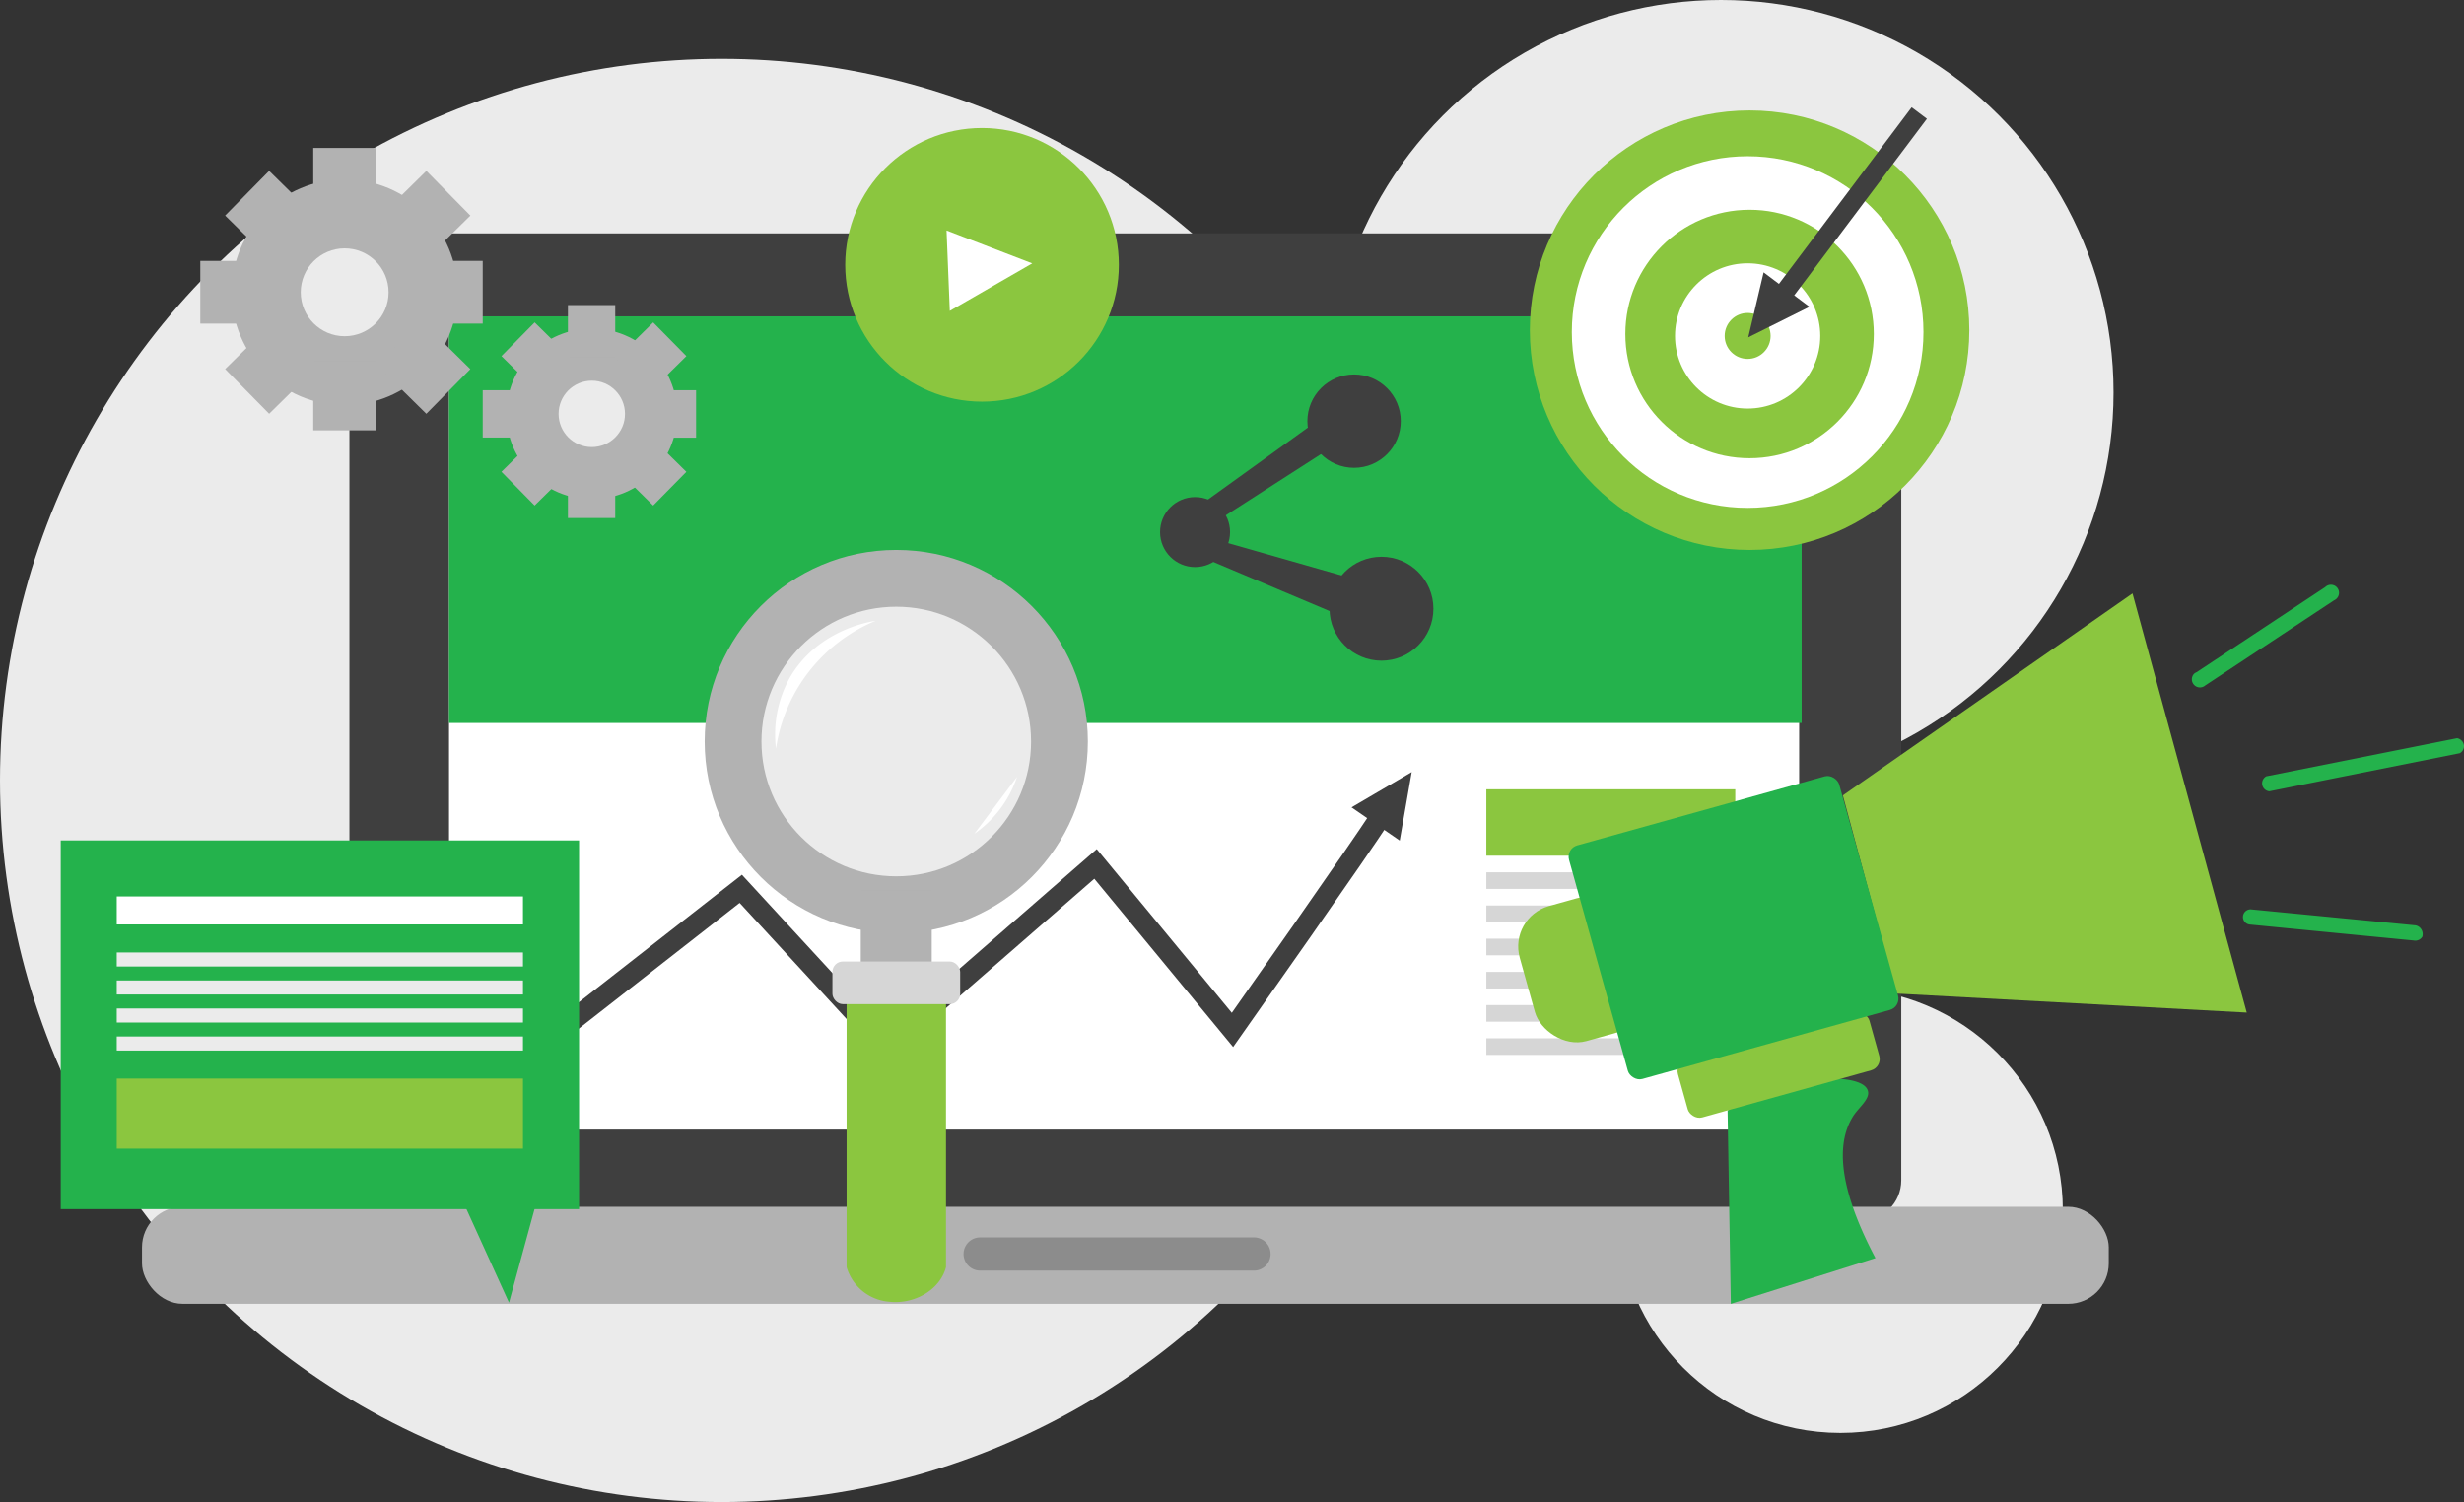 <?xml version="1.0" encoding="UTF-8"?> <svg xmlns="http://www.w3.org/2000/svg" viewBox="0 0 356.24 217.17"><rect x="0" y="0" width="356.24" height="217.17" fill="#333333" stroke="none"/><defs><style>.cls-1{fill:#ebebeb;}.cls-2{fill:#3f3f3f;}.cls-3{fill:#b2b2b2;}.cls-4{fill:#fff;}.cls-5{fill:#24b24c;}.cls-6{fill:#8c8c8c;}.cls-7{fill:none;stroke:#3f3f3f;stroke-miterlimit:10;stroke-width:3px;}.cls-8{fill:#8bc63f;}.cls-9{fill:#d6d6d6;}</style></defs><title>b2b-digital-marketing</title><g id="Layer_2" data-name="Layer 2"><circle class="cls-1" cx="104.33" cy="112.84" r="104.33"></circle><circle class="cls-1" cx="248.82" cy="56.75" r="56.75"></circle><circle class="cls-1" cx="266.09" cy="175.02" r="32.15"></circle></g><g id="Layer_1" data-name="Layer 1"><rect class="cls-2" x="50.52" y="33.74" width="224.36" height="142.77" rx="5.85"></rect><rect class="cls-3" x="20.53" y="174.48" width="284.35" height="14.03" rx="5.85"></rect><rect class="cls-4" x="64.92" y="45.74" width="195.2" height="117.58"></rect><rect class="cls-5" x="64.92" y="45.74" width="195.56" height="58.79"></rect><path class="cls-6" d="M218.47,312.4h39.59a2.4,2.4,0,0,1,0,4.8H218.47a2.4,2.4,0,0,1,0-4.8" transform="translate(-76.76 -133.49)"></path><path class="cls-7" d="M150.08,288.41,183.86,262l21,22.8,30.29-26.4,19.8,24q23.06-32.75,22.72-33s-.23.18-.58.6" transform="translate(-76.76 -133.49)"></path><polyline class="cls-2" points="202.37 121.53 195.4 116.73 204.1 111.63"></polyline><rect class="cls-8" x="214.89" y="114.12" width="35.99" height="9.6"></rect><rect class="cls-9" x="214.89" y="126.12" width="35.99" height="2.4"></rect><rect class="cls-9" x="214.89" y="130.92" width="35.99" height="2.4"></rect><rect class="cls-9" x="214.89" y="135.72" width="35.99" height="2.4"></rect><rect class="cls-9" x="214.89" y="140.52" width="35.99" height="2.4"></rect><rect class="cls-9" x="214.89" y="145.32" width="35.99" height="2.4"></rect><rect class="cls-9" x="214.89" y="150.12" width="35.99" height="2.4"></rect><circle class="cls-8" cx="252.95" cy="47.74" r="31.77"></circle><circle class="cls-4" cx="252.67" cy="48.01" r="25.42"></circle><circle class="cls-8" cx="252.95" cy="48.29" r="17.96"></circle><circle class="cls-4" cx="252.67" cy="48.57" r="10.5"></circle><circle class="cls-8" cx="252.67" cy="48.57" r="3.32"></circle><rect class="cls-2" x="327.8" y="161.66" width="33.04" height="2.76" transform="translate(-69.65 206.83) rotate(-53.07)"></rect><polyline class="cls-2" points="254.98 39.38 261.61 44.36 252.76 48.77"></polyline><circle class="cls-2" cx="195.77" cy="60.89" r="6.75"></circle><circle class="cls-2" cx="199.73" cy="88.01" r="7.51"></circle><circle class="cls-2" cx="172.78" cy="76.93" r="5.06"></circle><polygon class="cls-2" points="191.55 60.05 170.46 75.24 172.14 77.77 195.77 62.58 191.55 60.05"></polygon><path class="cls-2" d="M275.91,224.76,248.06,213l.84-2.53,29.54,8.43Q277.16,221.81,275.91,224.76Z" transform="translate(-76.76 -133.49)"></path><rect class="cls-5" x="8.78" y="121.51" width="74.94" height="53.31"></rect><polygon class="cls-5" points="63.46 166.07 73.59 188.34 79.67 166.07 63.46 166.07"></polygon><rect class="cls-4" x="16.88" y="129.61" width="58.73" height="4.05"></rect><rect class="cls-1" x="16.88" y="137.71" width="58.73" height="2.03"></rect><rect class="cls-1" x="16.88" y="141.76" width="58.73" height="2.03"></rect><rect class="cls-1" x="16.88" y="145.81" width="58.73" height="2.03"></rect><rect class="cls-1" x="16.88" y="149.86" width="58.73" height="2.03"></rect><rect class="cls-8" x="16.88" y="155.94" width="58.73" height="10.13"></rect><circle class="cls-3" cx="129.58" cy="107.21" r="27.7"></circle><circle class="cls-1" cx="129.58" cy="107.21" r="19.49"></circle><rect class="cls-3" x="124.45" y="128.76" width="10.26" height="12.31"></rect><path class="cls-8" d="M213.53,316.7c-.85,3.28-4.57,5.41-8.21,5a7,7,0,0,1-6.16-5V276.61h14.37Z" transform="translate(-76.76 -133.49)"></path><rect class="cls-9" x="120.35" y="139.02" width="18.47" height="6.16" rx="1.5"></rect><path class="cls-4" d="M203.27,223.26c-1,.16-8.41,1.43-12.32,8.21a16.89,16.89,0,0,0-2,10.26,23.76,23.76,0,0,1,14.37-18.47Z" transform="translate(-76.76 -133.49)"></path><path class="cls-4" d="M223.79,245.83a16.14,16.14,0,0,1-2.06,4.11,16.31,16.31,0,0,1-4.1,4.1Z" transform="translate(-76.76 -133.49)"></path><circle class="cls-8" cx="141.98" cy="38.29" r="19.78"></circle><path class="cls-4" d="M213.61,166.81l.47,11.63L226,171.57Z" transform="translate(-76.76 -133.49)"></path><path class="cls-5" d="M425.73,269.47,402,267.16a1.1,1.1,0,0,1,.18-2.19h0L426,267.28a1.29,1.29,0,0,1,1,1.51s0,0,0,.08A1.19,1.19,0,0,1,425.73,269.47Z" transform="translate(-76.76 -133.49)"></path><path class="cls-5" d="M346.8,291.15c.42,1.24-1.41,2.51-2.2,3.85-2,3.31-2.61,9.17,3.31,20.39L327,322l-.47-27.95a24.61,24.61,0,0,1,12-4.56C339.22,289.44,346.05,288.9,346.8,291.15Z" transform="translate(-76.76 -133.49)"></path><rect class="cls-8" x="319.53" y="283.14" width="28.75" height="8.67" rx="1.7" transform="translate(-141.7 -33.25) rotate(-15.58)"></rect><path class="cls-5" d="M432.39,242.39l-27.54,5.51a1.16,1.16,0,0,1-.44-2.17L432,240.22a1.21,1.21,0,0,1,1,1.11A1.17,1.17,0,0,1,432.39,242.39Z" transform="translate(-76.76 -133.49)"></path><path class="cls-5" d="M395.58,232.6a1.17,1.17,0,0,1-1.64-1.66,1,1,0,0,1,.38-.25l18.61-12.31a1.18,1.18,0,0,1,1.66,0,1.17,1.17,0,0,1,0,1.65,1.22,1.22,0,0,1-.38.26Z" transform="translate(-76.76 -133.49)"></path><rect class="cls-8" x="297.28" y="263.56" width="16.33" height="20.26" rx="6.06" transform="translate(-139.05 -41.4) rotate(-15.58)"></rect><polygon class="cls-8" points="266.44 115 308.31 85.8 324.83 146.4 274.15 143.65 266.44 115"></polygon><rect class="cls-5" x="307.12" y="250.08" width="40.55" height="35.06" rx="1.7" transform="translate(-136.61 -35.72) rotate(-15.58)"></rect><circle class="cls-3" cx="49.83" cy="42.26" r="16.33"></circle><circle class="cls-1" cx="49.83" cy="42.26" r="6.35"></circle><rect class="cls-3" x="45.29" y="21.39" width="9.07" height="9.98"></rect><rect class="cls-3" x="45.29" y="52.24" width="9.07" height="9.98"></rect><rect class="cls-3" x="59.81" y="37.72" width="9.98" height="9.07"></rect><rect class="cls-3" x="28.96" y="37.72" width="9.98" height="9.07"></rect><rect class="cls-3" x="111.06" y="182.04" width="9.98" height="9.07" transform="translate(-174.31 1.58) rotate(-44.56)"></rect><rect class="cls-3" x="133.04" y="160.39" width="9.98" height="9.07" transform="translate(-152.8 10.78) rotate(-44.56)"></rect><rect class="cls-3" x="111.51" y="159.93" width="9.07" height="9.98" transform="translate(-159.64 -1.63) rotate(-45.43)"></rect><rect class="cls-3" x="133.49" y="181.58" width="9.07" height="9.98" transform="translate(-168.51 20.49) rotate(-45.43)"></rect><circle class="cls-3" cx="85.56" cy="59.84" r="12.34"></circle><circle class="cls-1" cx="85.56" cy="59.84" r="4.8"></circle><rect class="cls-3" x="82.11" y="44.11" width="6.84" height="7.53"></rect><rect class="cls-3" x="82.11" y="67.37" width="6.84" height="7.53"></rect><rect class="cls-3" x="93.1" y="56.42" width="7.54" height="6.86"></rect><rect class="cls-3" x="69.79" y="56.42" width="7.53" height="6.84"></rect><rect class="cls-3" x="150.58" y="198.07" width="7.53" height="6.84" transform="translate(-173.77 32.74) rotate(-44.56)"></rect><rect class="cls-3" x="167.15" y="181.75" width="7.53" height="6.84" transform="translate(-157.55 39.68) rotate(-44.56)"></rect><rect class="cls-3" x="150.92" y="181.41" width="6.84" height="7.53" transform="translate(-162.65 31.69) rotate(-45.43)"></rect><rect class="cls-3" x="167.5" y="197.73" width="6.84" height="7.53" transform="translate(-169.34 48.37) rotate(-45.43)"></rect></g></svg> 